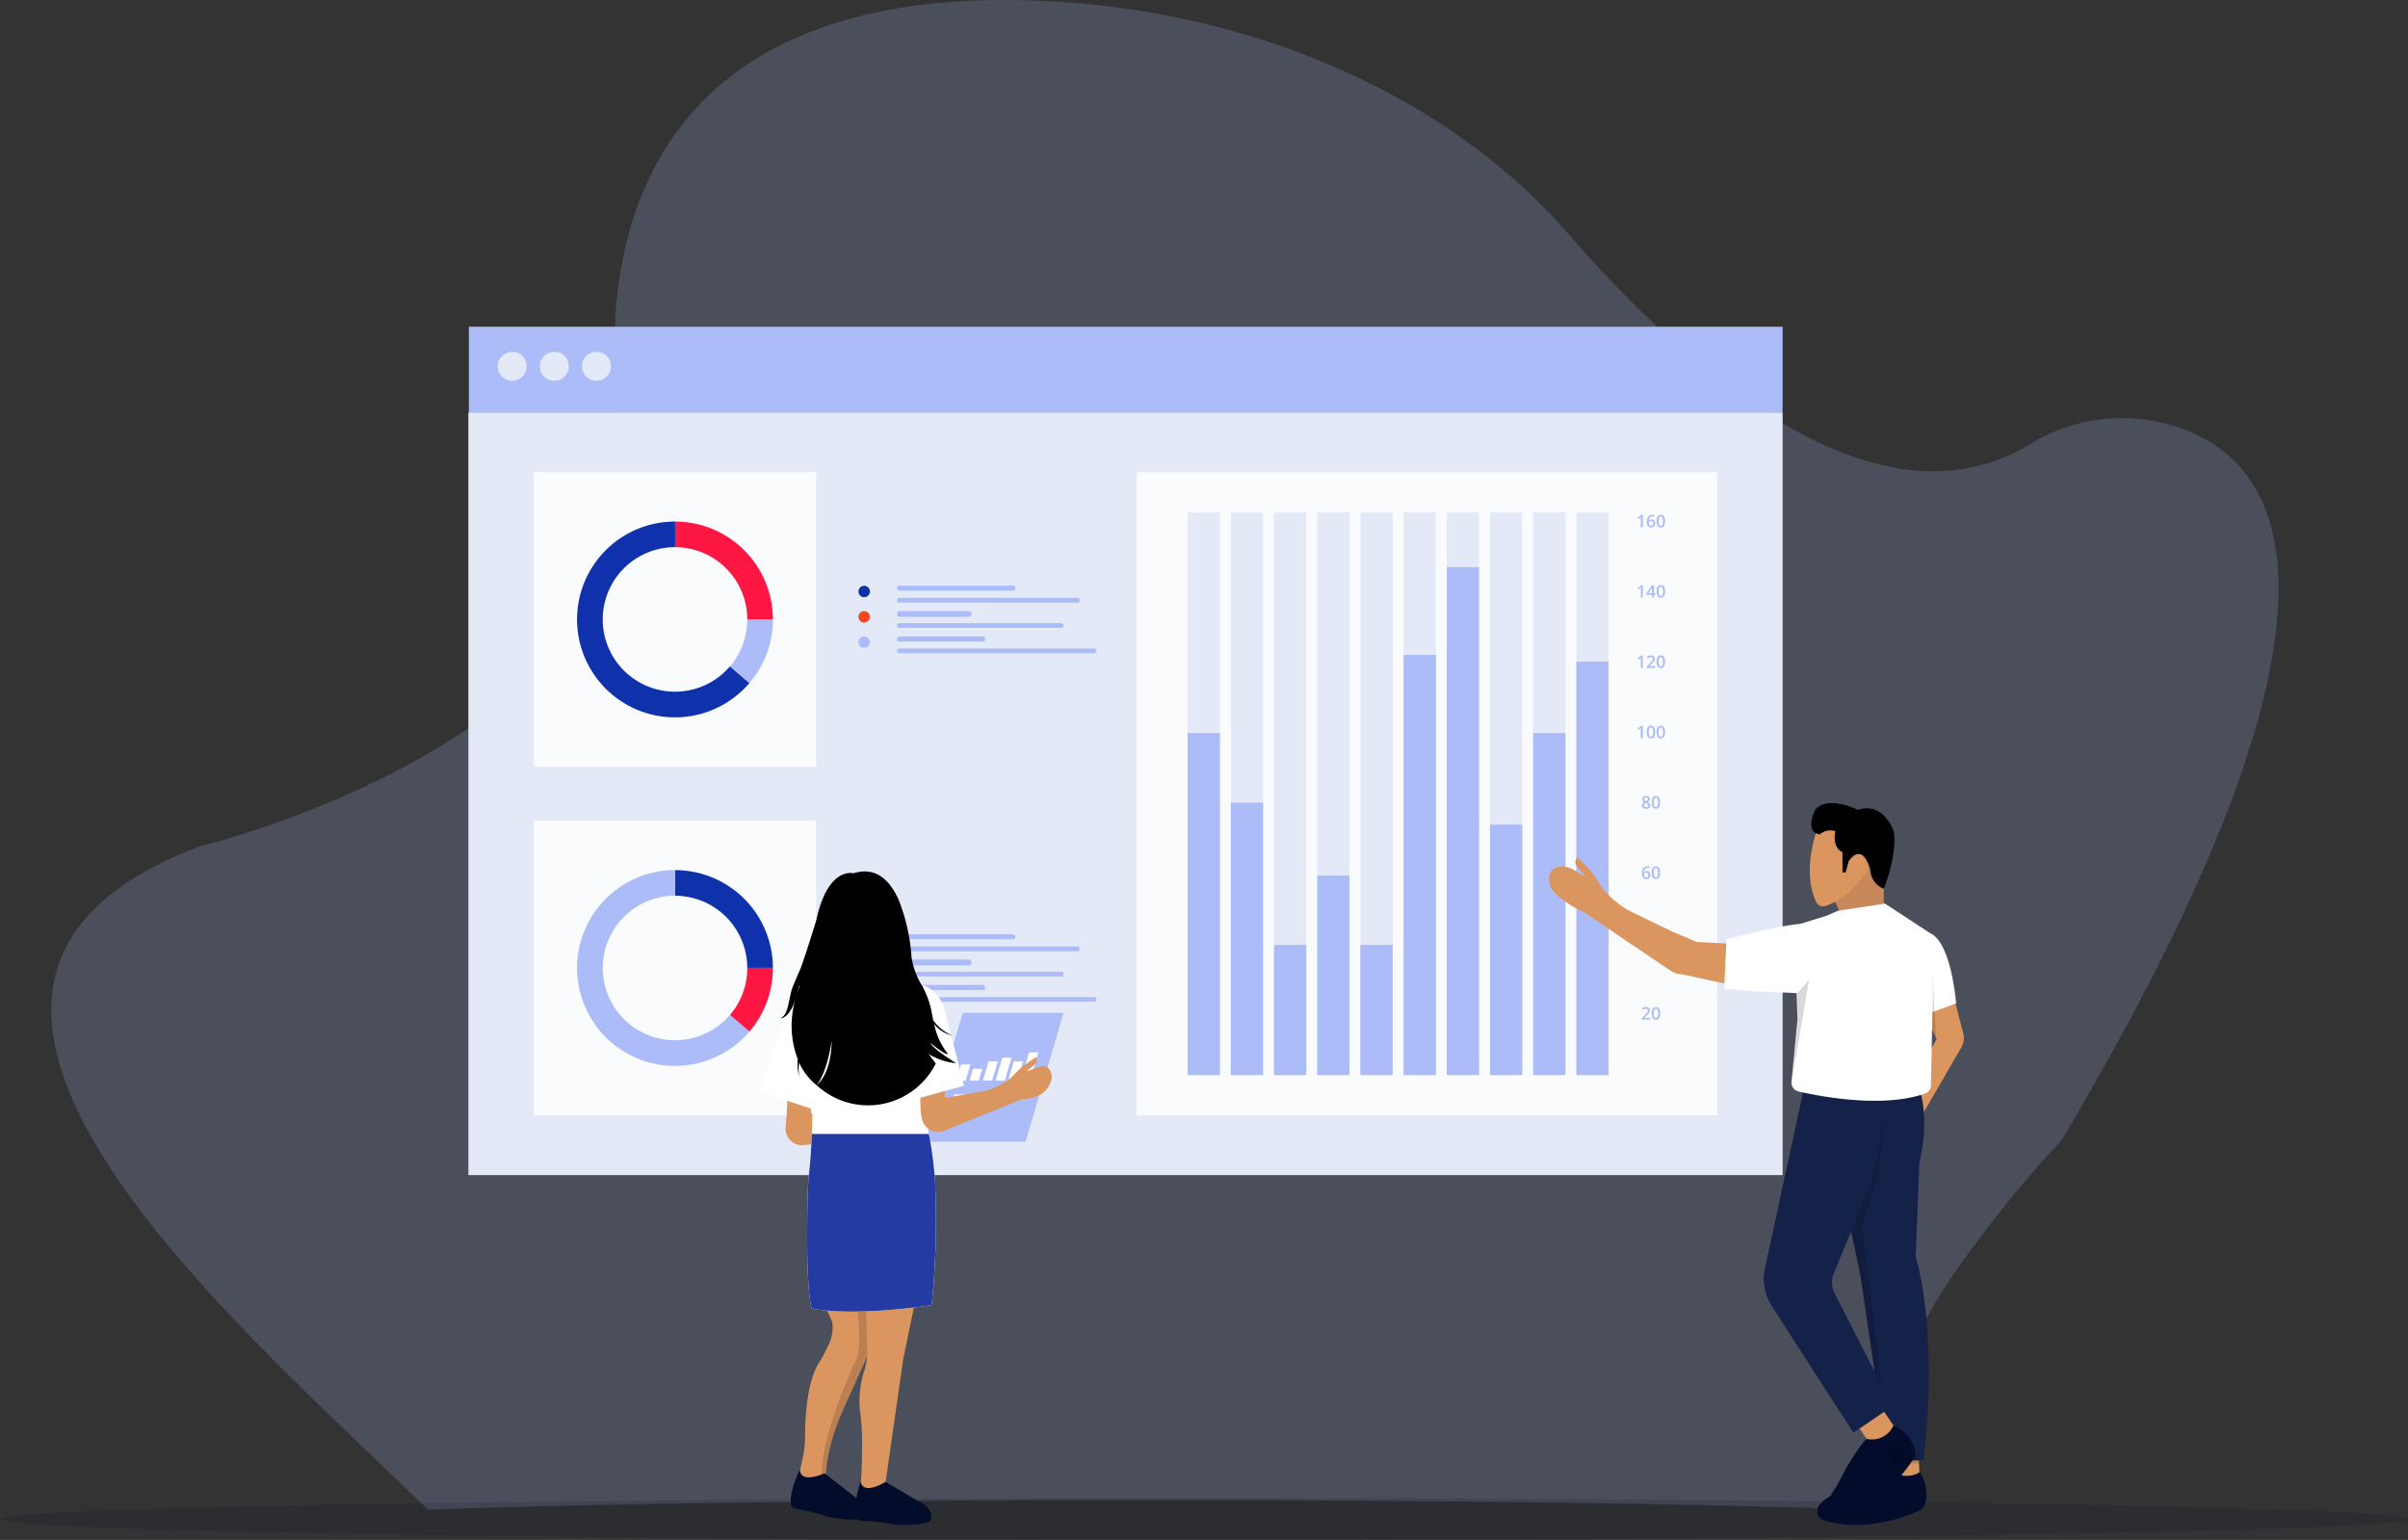 <svg id="affiliation-step-2" xmlns="http://www.w3.org/2000/svg" xmlns:xlink="http://www.w3.org/1999/xlink" width="385.459" height="246.526" viewBox="0 0 385.459 246.526">
  <rect x="0" y="0" width="385.459" height="246.526" fill="#333333" stroke="none"/>
  <defs>
    <clipPath id="clip-path">
      <rect id="Rectangle_9142" data-name="Rectangle 9142" width="385.459" height="246.526" fill="none"/>
    </clipPath>
    <clipPath id="clip-path-3">
      <rect id="Rectangle_9108" data-name="Rectangle 9108" width="356.527" height="241.692" fill="none"/>
    </clipPath>
    <clipPath id="clip-path-4">
      <rect id="Rectangle_9109" data-name="Rectangle 9109" width="385.459" height="6.678" fill="none"/>
    </clipPath>
    <clipPath id="clip-path-6">
      <rect id="Rectangle_9136" data-name="Rectangle 9136" width="8.278" height="31.78" fill="none"/>
    </clipPath>
    <clipPath id="clip-path-7">
      <rect id="Rectangle_9137" data-name="Rectangle 9137" width="11.16" height="60.028" fill="none"/>
    </clipPath>
    <clipPath id="clip-path-8">
      <rect id="Rectangle_9138" data-name="Rectangle 9138" width="4.841" height="1.966" fill="none"/>
    </clipPath>
    <clipPath id="clip-path-9">
      <rect id="Rectangle_9139" data-name="Rectangle 9139" width="4.072" height="11.322" fill="none"/>
    </clipPath>
    <clipPath id="clip-path-10">
      <rect id="Rectangle_9140" data-name="Rectangle 9140" width="2.874" height="16.982" fill="none"/>
    </clipPath>
  </defs>
  <g id="Group_28430" data-name="Group 28430" clip-path="url(#clip-path)">
    <g id="Group_28412" data-name="Group 28412" transform="translate(0 0)">
      <g id="Group_28411" data-name="Group 28411" clip-path="url(#clip-path)">
        <g id="Group_28407" data-name="Group 28407" transform="translate(8.211 0)" opacity="0.2">
          <g id="Group_28406" data-name="Group 28406">
            <g id="Group_28405" data-name="Group 28405" clip-path="url(#clip-path-3)">
              <path id="Path_23541" data-name="Path 23541" d="M410.873,182.512a195.978,195.978,0,0,0-17,21.045c-7.663,10.977-13.491,25.768-14.778,38.117-3.609-.134-7.574-.261-11.86-.38-25.385-.709-62.032-1.154-102.781-1.154-46.326,0-87.349.575-112.551,1.459q-1.3.046-2.546.092c-31.463-30.7-94.82-84.2-36.514-106.2,0,0,4.271-1.024,10.675-3.224,20.268-6.965,61.918-25.707,57.285-61.044a74.767,74.767,0,0,1-1.578-15.769c0-21.455,8.627-57.018,66.218-55.395,34.876.984,67,14.958,86.415,37.324,19.047,21.937,49.5,48.928,74.3,33.519a27.893,27.893,0,0,1,20.363-3.312c17.853,3.948,38.133,24.387-15.654,114.928" transform="translate(-89.065 0)" fill="#acbcf8"/>
            </g>
          </g>
        </g>
        <g id="Group_28410" data-name="Group 28410" transform="translate(0 239.848)" opacity="0.15">
          <g id="Group_28409" data-name="Group 28409">
            <g id="Group_28408" data-name="Group 28408" clip-path="url(#clip-path-4)">
              <path id="Path_23542" data-name="Path 23542" d="M385.459,2604.891c0,1.844-86.288,3.339-192.73,3.339-60.058,0-113.7-.476-149.047-1.222-8.141-.172-15.311-.358-21.365-.556-3.988-.13-7.491-.267-10.47-.407C4.185,2605.687,0,2605.3,0,2604.891c0-.518,6.793-1.008,18.917-1.444,4.965-.179,10.824-.35,17.477-.508,35-.84,91.988-1.386,156.335-1.386,56.6,0,107.5.422,142.764,1.1,31.047.593,49.965,1.38,49.965,2.243" transform="translate(0 -2601.552)" fill="#040c2b"/>
            </g>
          </g>
        </g>
      </g>
    </g>
    <rect id="Rectangle_9111" data-name="Rectangle 9111" width="210.377" height="122.119" transform="translate(74.977 66.01)" fill="#e3e9f7"/>
    <rect id="Rectangle_9112" data-name="Rectangle 9112" width="210.295" height="13.734" transform="translate(75.055 52.306)" fill="#acbcf8"/>
    <g id="Group_28429" data-name="Group 28429" transform="translate(0 0)">
      <g id="Group_28428" data-name="Group 28428" clip-path="url(#clip-path)">
        <path id="Path_23543" data-name="Path 23543" d="M868.855,613.242a2.314,2.314,0,1,1-2.311-2.2,2.256,2.256,0,0,1,2.311,2.2" transform="translate(-784.556 -554.71)" fill="#e3e9f7"/>
        <path id="Path_23544" data-name="Path 23544" d="M941.965,613.242a2.314,2.314,0,1,1-2.311-2.2,2.256,2.256,0,0,1,2.311,2.2" transform="translate(-850.926 -554.71)" fill="#e3e9f7"/>
        <path id="Path_23545" data-name="Path 23545" d="M1015.074,613.242a2.314,2.314,0,1,1-2.311-2.2,2.256,2.256,0,0,1,2.311,2.2" transform="translate(-917.294 -554.71)" fill="#e3e9f7"/>
        <rect id="Rectangle_9113" data-name="Rectangle 9113" width="92.931" height="102.975" transform="translate(181.957 75.582)" fill="#f9fbfd"/>
        <rect id="Rectangle_9114" data-name="Rectangle 9114" width="5.163" height="90.074" transform="translate(190.107 82.033)" fill="#e3e9f7"/>
        <rect id="Rectangle_9115" data-name="Rectangle 9115" width="5.163" height="90.074" transform="translate(197.021 82.033)" fill="#e3e9f7"/>
        <rect id="Rectangle_9116" data-name="Rectangle 9116" width="5.163" height="90.074" transform="translate(203.936 82.033)" fill="#e3e9f7"/>
        <rect id="Rectangle_9117" data-name="Rectangle 9117" width="5.163" height="90.074" transform="translate(210.851 82.033)" fill="#e3e9f7"/>
        <rect id="Rectangle_9118" data-name="Rectangle 9118" width="5.163" height="90.074" transform="translate(217.765 82.033)" fill="#e3e9f7"/>
        <rect id="Rectangle_9119" data-name="Rectangle 9119" width="5.163" height="90.074" transform="translate(224.68 82.033)" fill="#e3e9f7"/>
        <rect id="Rectangle_9120" data-name="Rectangle 9120" width="5.163" height="90.074" transform="translate(231.594 82.033)" fill="#e3e9f7"/>
        <rect id="Rectangle_9121" data-name="Rectangle 9121" width="5.163" height="90.074" transform="translate(238.509 82.033)" fill="#e3e9f7"/>
        <rect id="Rectangle_9122" data-name="Rectangle 9122" width="5.163" height="90.074" transform="translate(245.423 82.033)" fill="#e3e9f7"/>
        <rect id="Rectangle_9123" data-name="Rectangle 9123" width="5.163" height="90.074" transform="translate(252.338 82.033)" fill="#e3e9f7"/>
        <rect id="Rectangle_9124" data-name="Rectangle 9124" width="5.163" height="54.76" transform="translate(190.107 117.346)" fill="#acbcf8"/>
        <rect id="Rectangle_9125" data-name="Rectangle 9125" width="5.163" height="43.605" transform="translate(197.021 128.501)" fill="#acbcf8"/>
        <rect id="Rectangle_9126" data-name="Rectangle 9126" width="5.163" height="20.833" transform="translate(203.936 151.273)" fill="#acbcf8"/>
        <rect id="Rectangle_9127" data-name="Rectangle 9127" width="5.163" height="31.932" transform="translate(210.851 140.174)" fill="#acbcf8"/>
        <rect id="Rectangle_9128" data-name="Rectangle 9128" width="5.163" height="20.833" transform="translate(217.765 151.273)" fill="#acbcf8"/>
        <rect id="Rectangle_9129" data-name="Rectangle 9129" width="5.163" height="67.269" transform="translate(224.68 104.837)" fill="#acbcf8"/>
        <rect id="Rectangle_9130" data-name="Rectangle 9130" width="5.163" height="81.312" transform="translate(231.594 90.794)" fill="#acbcf8"/>
        <rect id="Rectangle_9131" data-name="Rectangle 9131" width="5.163" height="40.102" transform="translate(238.509 132.005)" fill="#acbcf8"/>
        <rect id="Rectangle_9132" data-name="Rectangle 9132" width="5.163" height="54.76" transform="translate(245.423 117.346)" fill="#acbcf8"/>
        <rect id="Rectangle_9133" data-name="Rectangle 9133" width="5.163" height="66.192" transform="translate(252.338 105.914)" fill="#acbcf8"/>
        <path id="Path_23546" data-name="Path 23546" d="M2852.092,1750.678h-1.338v-.24l.509-.512a4.372,4.372,0,0,0,.3-.328.748.748,0,0,0,.107-.182.49.49,0,0,0,.034-.182.277.277,0,0,0-.081-.211.307.307,0,0,0-.222-.077.593.593,0,0,0-.219.042,1.04,1.04,0,0,0-.246.151l-.171-.209a1.1,1.1,0,0,1,.32-.2.937.937,0,0,1,.331-.058.653.653,0,0,1,.442.144.486.486,0,0,1,.166.387.674.674,0,0,1-.048.254,1.013,1.013,0,0,1-.147.248,3.325,3.325,0,0,1-.33.345l-.343.332v.014h.937Z" transform="translate(-2587.931 -1587.458)" fill="#acbcf8"/>
        <path id="Path_23547" data-name="Path 23547" d="M2869.19,1749.664a1.4,1.4,0,0,1-.165.765.625.625,0,0,1-1.006-.008,1.38,1.38,0,0,1-.17-.756,1.415,1.415,0,0,1,.165-.77.625.625,0,0,1,1.006.011,1.391,1.391,0,0,1,.17.759m-1.019,0a1.429,1.429,0,0,0,.083.577.29.29,0,0,0,.532,0,1.989,1.989,0,0,0,0-1.149.289.289,0,0,0-.532,0,1.438,1.438,0,0,0-.083.578" transform="translate(-2603.45 -1587.431)" fill="#acbcf8"/>
        <path id="Path_23548" data-name="Path 23548" d="M2851.484,1628.256h-.266v.431h-.31v-.431h-.9v-.245l.9-1.3h.31v1.286h.266Zm-.575-.263v-.5q0-.265.013-.433h-.01a1.537,1.537,0,0,1-.119.216l-.49.713Z" transform="translate(-2587.253 -1476.734)" fill="#acbcf8"/>
        <path id="Path_23549" data-name="Path 23549" d="M2869.19,1627.446a1.4,1.4,0,0,1-.165.765.625.625,0,0,1-1.006-.008,1.381,1.381,0,0,1-.17-.756,1.415,1.415,0,0,1,.165-.77.625.625,0,0,1,1.006.011,1.391,1.391,0,0,1,.17.759m-1.019,0a1.429,1.429,0,0,0,.083.577.29.29,0,0,0,.532,0,1.989,1.989,0,0,0,0-1.149.289.289,0,0,0-.532,0,1.439,1.439,0,0,0-.083.578" transform="translate(-2603.45 -1476.481)" fill="#acbcf8"/>
        <path id="Path_23550" data-name="Path 23550" d="M2850.813,1505.55q0-1.159.944-1.159a1.17,1.17,0,0,1,.251.023v.265a.853.853,0,0,0-.238-.03.622.622,0,0,0-.477.17.826.826,0,0,0-.173.546h.016a.435.435,0,0,1,.178-.17.576.576,0,0,1,.27-.06.537.537,0,0,1,.419.165.639.639,0,0,1,.15.447.679.679,0,0,1-.173.491.628.628,0,0,1-.474.18.659.659,0,0,1-.368-.1.65.65,0,0,1-.241-.3,1.175,1.175,0,0,1-.084-.469m.689.606a.312.312,0,0,0,.252-.105.457.457,0,0,0,.088-.3.4.4,0,0,0-.083-.267.31.31,0,0,0-.249-.1.413.413,0,0,0-.189.044.349.349,0,0,0-.136.12.28.28,0,0,0-.05.156.5.5,0,0,0,.1.321.322.322,0,0,0,.264.13" transform="translate(-2587.985 -1365.695)" fill="#acbcf8"/>
        <path id="Path_23551" data-name="Path 23551" d="M2869.19,1505.351a1.4,1.4,0,0,1-.165.764.625.625,0,0,1-1.006-.008,1.381,1.381,0,0,1-.17-.756,1.416,1.416,0,0,1,.165-.77.625.625,0,0,1,1.006.011,1.391,1.391,0,0,1,.17.759m-1.019,0a1.429,1.429,0,0,0,.083.577.29.29,0,0,0,.532,0,1.989,1.989,0,0,0,0-1.149.289.289,0,0,0-.532,0,1.438,1.438,0,0,0-.083.578" transform="translate(-2603.45 -1365.642)" fill="#acbcf8"/>
        <path id="Path_23552" data-name="Path 23552" d="M2851.4,1382.3a.7.7,0,0,1,.445.129.417.417,0,0,1,.163.345.542.542,0,0,1-.364.483.935.935,0,0,1,.33.245.46.46,0,0,1,.1.286.481.481,0,0,1-.18.392.744.744,0,0,1-.486.147.8.8,0,0,1-.5-.138.466.466,0,0,1-.177-.39.506.506,0,0,1,.093-.3.776.776,0,0,1,.3-.234.766.766,0,0,1-.258-.228.49.49,0,0,1-.077-.27.407.407,0,0,1,.169-.342.711.711,0,0,1,.44-.128m-.366,1.488a.262.262,0,0,0,.1.218.422.422,0,0,0,.268.078.411.411,0,0,0,.271-.08.268.268,0,0,0,.1-.218.279.279,0,0,0-.089-.2.841.841,0,0,0-.27-.167l-.039-.018a.7.7,0,0,0-.257.172.328.328,0,0,0-.078.215m.364-1.244a.334.334,0,0,0-.218.067.222.222,0,0,0-.083.182.262.262,0,0,0,.03.125.324.324,0,0,0,.086.1,1.026,1.026,0,0,0,.192.109.634.634,0,0,0,.229-.151.275.275,0,0,0,.067-.184.221.221,0,0,0-.083-.182.342.342,0,0,0-.221-.067" transform="translate(-2587.905 -1254.856)" fill="#acbcf8"/>
        <path id="Path_23553" data-name="Path 23553" d="M2869.19,1383.255a1.4,1.4,0,0,1-.165.764.625.625,0,0,1-1.006-.008,1.381,1.381,0,0,1-.17-.756,1.415,1.415,0,0,1,.165-.77.625.625,0,0,1,1.006.011,1.391,1.391,0,0,1,.17.759m-1.019,0a1.428,1.428,0,0,0,.083.577.29.29,0,0,0,.532,0,1.989,1.989,0,0,0,0-1.149.289.289,0,0,0-.532,0,1.439,1.439,0,0,0-.083.578" transform="translate(-2603.45 -1254.803)" fill="#acbcf8"/>
        <path id="Path_23554" data-name="Path 23554" d="M2843.975,1262.453h-.317v-1.275q0-.228.011-.362-.031.032-.076.072t-.3.249l-.159-.2.581-.457h.265Z" transform="translate(-2581.01 -1144.269)" fill="#acbcf8"/>
        <path id="Path_23555" data-name="Path 23555" d="M2860.628,1261.159a1.407,1.407,0,0,1-.165.764.625.625,0,0,1-1.006-.008,1.381,1.381,0,0,1-.17-.756,1.412,1.412,0,0,1,.165-.771.625.625,0,0,1,1.006.011,1.391,1.391,0,0,1,.17.759m-1.019,0a1.439,1.439,0,0,0,.083.577.29.29,0,0,0,.532,0,1.99,1.99,0,0,0,0-1.149.289.289,0,0,0-.532,0,1.45,1.45,0,0,0-.083.578" transform="translate(-2595.678 -1143.963)" fill="#acbcf8"/>
        <path id="Path_23556" data-name="Path 23556" d="M2877.752,1261.159a1.406,1.406,0,0,1-.166.764.624.624,0,0,1-1.005-.008,1.378,1.378,0,0,1-.17-.756,1.412,1.412,0,0,1,.165-.771.625.625,0,0,1,1.006.011,1.391,1.391,0,0,1,.17.759m-1.02,0a1.433,1.433,0,0,0,.083.577.29.29,0,0,0,.532,0,2,2,0,0,0,0-1.149.289.289,0,0,0-.532,0,1.444,1.444,0,0,0-.083.578" transform="translate(-2611.222 -1143.963)" fill="#acbcf8"/>
        <path id="Path_23557" data-name="Path 23557" d="M2843.975,1140.356h-.317v-1.275c0-.152,0-.273.011-.362-.021.021-.046.045-.076.071s-.131.109-.3.249l-.159-.2.581-.456h.265Z" transform="translate(-2581.01 -1033.43)" fill="#acbcf8"/>
        <path id="Path_23558" data-name="Path 23558" d="M2860.655,1140.077h-1.339v-.24l.509-.512a4.3,4.3,0,0,0,.3-.327.79.79,0,0,0,.108-.182.5.5,0,0,0,.033-.182.277.277,0,0,0-.08-.211.308.308,0,0,0-.222-.077.593.593,0,0,0-.22.042,1.027,1.027,0,0,0-.245.151l-.172-.209a1.111,1.111,0,0,1,.32-.2.942.942,0,0,1,.331-.058.651.651,0,0,1,.442.144.486.486,0,0,1,.166.387.677.677,0,0,1-.048.254,1.032,1.032,0,0,1-.147.248,3.35,3.35,0,0,1-.33.345l-.343.332v.014h.937Z" transform="translate(-2595.704 -1033.15)" fill="#acbcf8"/>
        <path id="Path_23559" data-name="Path 23559" d="M2877.752,1139.063a1.406,1.406,0,0,1-.166.764.625.625,0,0,1-1.005-.008,1.379,1.379,0,0,1-.17-.756,1.411,1.411,0,0,1,.165-.77.625.625,0,0,1,1.006.011,1.391,1.391,0,0,1,.17.759m-1.02,0a1.432,1.432,0,0,0,.083.577.29.29,0,0,0,.532,0,1.994,1.994,0,0,0,0-1.149.289.289,0,0,0-.532,0,1.443,1.443,0,0,0-.083.578" transform="translate(-2611.222 -1033.124)" fill="#acbcf8"/>
        <path id="Path_23560" data-name="Path 23560" d="M2843.975,1018.262h-.317v-1.275q0-.229.011-.362-.031.032-.076.072t-.3.249l-.159-.2.581-.456h.265Z" transform="translate(-2581.01 -922.592)" fill="#acbcf8"/>
        <path id="Path_23561" data-name="Path 23561" d="M2860.046,1017.778h-.266v.431h-.309v-.431h-.9v-.244l.9-1.3h.309v1.286h.266Zm-.575-.263v-.5q0-.265.014-.433h-.011a1.533,1.533,0,0,1-.119.216l-.49.713Z" transform="translate(-2595.026 -922.539)" fill="#acbcf8"/>
        <path id="Path_23562" data-name="Path 23562" d="M2877.752,1016.968a1.406,1.406,0,0,1-.166.764.624.624,0,0,1-1.005-.008,1.378,1.378,0,0,1-.17-.756,1.411,1.411,0,0,1,.165-.77.625.625,0,0,1,1.006.011,1.391,1.391,0,0,1,.17.759m-1.02,0a1.433,1.433,0,0,0,.083.577.29.29,0,0,0,.532,0,1.995,1.995,0,0,0,0-1.149.289.289,0,0,0-.532,0,1.443,1.443,0,0,0-.083.578" transform="translate(-2611.222 -922.285)" fill="#acbcf8"/>
        <path id="Path_23563" data-name="Path 23563" d="M2843.975,896.166h-.317v-1.275q0-.228.011-.362-.031.032-.076.071t-.3.248l-.159-.2.581-.456h.265Z" transform="translate(-2581.01 -811.753)" fill="#acbcf8"/>
        <path id="Path_23564" data-name="Path 23564" d="M2859.375,895.072q0-1.159.944-1.159a1.17,1.17,0,0,1,.251.023v.265a.854.854,0,0,0-.238-.03.623.623,0,0,0-.477.17.826.826,0,0,0-.173.546h.016a.437.437,0,0,1,.178-.169.578.578,0,0,1,.27-.06.536.536,0,0,1,.418.165.638.638,0,0,1,.15.447.678.678,0,0,1-.174.491.627.627,0,0,1-.473.18.66.66,0,0,1-.369-.1.649.649,0,0,1-.241-.3,1.176,1.176,0,0,1-.084-.469m.688.606a.31.31,0,0,0,.252-.105.455.455,0,0,0,.088-.3.4.4,0,0,0-.083-.267.309.309,0,0,0-.249-.1.412.412,0,0,0-.189.044.346.346,0,0,0-.136.12.281.281,0,0,0-.05.156.5.5,0,0,0,.1.321.322.322,0,0,0,.264.13" transform="translate(-2595.758 -811.499)" fill="#acbcf8"/>
        <path id="Path_23565" data-name="Path 23565" d="M2877.752,894.872a1.406,1.406,0,0,1-.166.764.625.625,0,0,1-1.005-.008,1.378,1.378,0,0,1-.17-.756,1.411,1.411,0,0,1,.165-.77.625.625,0,0,1,1.006.011,1.391,1.391,0,0,1,.17.759m-1.02,0a1.432,1.432,0,0,0,.083.577.29.29,0,0,0,.532,0,1.994,1.994,0,0,0,0-1.149.289.289,0,0,0-.532,0,1.443,1.443,0,0,0-.083.578" transform="translate(-2611.222 -811.446)" fill="#acbcf8"/>
        <rect id="Rectangle_9134" data-name="Rectangle 9134" width="45.216" height="47.175" transform="translate(85.444 75.582)" fill="#f9fbfd"/>
        <path id="Path_23566" data-name="Path 23566" d="M1186.64,915.262a15.66,15.66,0,0,0-14.416-9.569v4.1a11.568,11.568,0,0,1,11.547,11.547h4.1a15.573,15.573,0,0,0-1.233-6.08" transform="translate(-1064.152 -822.193)" fill="#ff1744"/>
        <path id="Path_23567" data-name="Path 23567" d="M1029.624,931.54q-.4.465-.835.9a15.672,15.672,0,1,1-11.08-26.749h.021v4.1h-.021a11.568,11.568,0,1,0,8.8,19.075Z" transform="translate(-909.658 -822.193)" fill="#0f31ac"/>
        <path id="Path_23568" data-name="Path 23568" d="M1274.326,1075.432v.021a15.627,15.627,0,0,1-3.755,10.178l-3.114-2.67a11.519,11.519,0,0,0,2.767-7.507v-.021Z" transform="translate(-1150.605 -976.283)" fill="#acbcf8"/>
        <path id="Path_23569" data-name="Path 23569" d="M1576.185,1017.847h-18.273a.327.327,0,0,1-.327-.327v-.144a.327.327,0,0,1,.327-.327h18.273a.327.327,0,0,1,.327.327v.144a.327.327,0,0,1-.327.327" transform="translate(-1413.985 -923.283)" fill="#acbcf8"/>
        <path id="Path_23570" data-name="Path 23570" d="M1586.479,1038.939h-28.567a.327.327,0,0,1-.327-.327v-.122a.327.327,0,0,1,.327-.327h28.567a.327.327,0,0,1,.327.327v.122a.327.327,0,0,1-.327.327" transform="translate(-1413.985 -942.451)" fill="#acbcf8"/>
        <path id="Path_23571" data-name="Path 23571" d="M1569.152,1061.969h-11.24a.327.327,0,0,1-.327-.327v-.275a.327.327,0,0,1,.327-.327h11.24a.327.327,0,0,1,.327.327v.275a.327.327,0,0,1-.327.327" transform="translate(-1413.985 -963.219)" fill="#acbcf8"/>
        <path id="Path_23572" data-name="Path 23572" d="M1583.908,1082.9h-26a.327.327,0,0,1-.327-.327v-.094a.327.327,0,0,1,.327-.327h26a.327.327,0,0,1,.327.327v.094a.327.327,0,0,1-.327.327" transform="translate(-1413.986 -982.387)" fill="#acbcf8"/>
        <path id="Path_23573" data-name="Path 23573" d="M1571.338,1105.851h-13.426a.327.327,0,0,1-.327-.327v-.165a.327.327,0,0,1,.327-.327h13.426a.327.327,0,0,1,.327.327v.165a.327.327,0,0,1-.327.327" transform="translate(-1413.985 -1003.155)" fill="#acbcf8"/>
        <path id="Path_23574" data-name="Path 23574" d="M1589.148,1126.9h-31.236a.327.327,0,0,1-.327-.327v-.094a.327.327,0,0,1,.327-.327h31.236a.327.327,0,0,1,.327.327v.094a.327.327,0,0,1-.327.327" transform="translate(-1413.985 -1022.324)" fill="#acbcf8"/>
        <path id="Path_23575" data-name="Path 23575" d="M1492.355,1018.1a.916.916,0,1,1-.916-.916.916.916,0,0,1,.916.916" transform="translate(-1353.106 -923.406)" fill="#0f31ac"/>
        <path id="Path_23576" data-name="Path 23576" d="M1492.355,1062.093a.916.916,0,1,1-.916-.916.916.916,0,0,1,.916.916" transform="translate(-1353.106 -963.343)" fill="#f6471e"/>
        <path id="Path_23577" data-name="Path 23577" d="M1492.355,1106.085a.916.916,0,1,1-.916-.916.916.916,0,0,1,.916.916" transform="translate(-1353.106 -1003.279)" fill="#acbcf8"/>
        <rect id="Rectangle_9135" data-name="Rectangle 9135" width="45.216" height="47.175" transform="translate(85.444 131.382)" fill="#f9fbfd"/>
        <path id="Path_23578" data-name="Path 23578" d="M1186.64,1520.511a15.66,15.66,0,0,0-14.416-9.569v4.1a11.568,11.568,0,0,1,11.547,11.547h4.1a15.572,15.572,0,0,0-1.233-6.08" transform="translate(-1064.152 -1371.642)" fill="#0f31ac"/>
        <path id="Path_23579" data-name="Path 23579" d="M1029.624,1536.788q-.4.465-.835.9a15.672,15.672,0,1,1-11.08-26.749h.021v4.1h-.021a11.567,11.567,0,1,0,8.8,19.075Z" transform="translate(-909.658 -1371.641)" fill="#acbcf8"/>
        <path id="Path_23580" data-name="Path 23580" d="M1274.326,1680.681v.021a15.627,15.627,0,0,1-3.755,10.178l-3.114-2.67a11.52,11.52,0,0,0,2.767-7.507v-.021Z" transform="translate(-1150.605 -1525.732)" fill="#ff1744"/>
        <path id="Path_23581" data-name="Path 23581" d="M1576.185,1623.095h-18.273a.327.327,0,0,1-.327-.327v-.144a.327.327,0,0,1,.327-.327h18.273a.327.327,0,0,1,.327.327v.144a.327.327,0,0,1-.327.327" transform="translate(-1413.985 -1472.731)" fill="#acbcf8"/>
        <path id="Path_23582" data-name="Path 23582" d="M1586.479,1644.187h-28.567a.327.327,0,0,1-.327-.327v-.122a.327.327,0,0,1,.327-.327h28.567a.327.327,0,0,1,.327.327v.122a.327.327,0,0,1-.327.327" transform="translate(-1413.985 -1491.899)" fill="#acbcf8"/>
        <path id="Path_23583" data-name="Path 23583" d="M1569.152,1667.217h-11.24a.327.327,0,0,1-.327-.327v-.275a.327.327,0,0,1,.327-.327h11.24a.327.327,0,0,1,.327.327v.275a.327.327,0,0,1-.327.327" transform="translate(-1413.985 -1512.667)" fill="#acbcf8"/>
        <path id="Path_23584" data-name="Path 23584" d="M1583.908,1688.152h-26a.327.327,0,0,1-.327-.327v-.095a.327.327,0,0,1,.327-.327h26a.327.327,0,0,1,.327.327v.095a.327.327,0,0,1-.327.327" transform="translate(-1413.986 -1531.835)" fill="#acbcf8"/>
        <path id="Path_23585" data-name="Path 23585" d="M1571.338,1711.1h-13.426a.327.327,0,0,1-.327-.326v-.165a.327.327,0,0,1,.327-.327h13.426a.327.327,0,0,1,.327.327v.165a.327.327,0,0,1-.327.326" transform="translate(-1413.985 -1552.603)" fill="#acbcf8"/>
        <path id="Path_23586" data-name="Path 23586" d="M1589.148,1732.144h-31.236a.327.327,0,0,1-.327-.327v-.094a.327.327,0,0,1,.327-.327h31.236a.327.327,0,0,1,.327.327v.094a.327.327,0,0,1-.327.327" transform="translate(-1413.985 -1571.771)" fill="#acbcf8"/>
        <path id="Path_23587" data-name="Path 23587" d="M1492.355,1623.349a.916.916,0,1,1-.916-.916.916.916,0,0,1,.916.916" transform="translate(-1353.106 -1472.854)" fill="#0f31ac"/>
        <path id="Path_23588" data-name="Path 23588" d="M1492.355,1667.341a.916.916,0,1,1-.916-.916.916.916,0,0,1,.916.916" transform="translate(-1353.106 -1512.79)" fill="#f6471e"/>
        <path id="Path_23589" data-name="Path 23589" d="M1492.355,1711.333a.916.916,0,1,1-.916-.916.916.916,0,0,1,.916.916" transform="translate(-1353.106 -1552.726)" fill="#acbcf8"/>
        <path id="Path_23590" data-name="Path 23590" d="M1621.615,1779.526h-16.143l6.094-20.634h16.143Z" transform="translate(-1457.457 -1596.732)" fill="#acbcf8"/>
        <path id="Path_23591" data-name="Path 23591" d="M1666.564,1900.819l-10.5-.013a.141.141,0,0,1-.145-.19l.018-.061a.282.282,0,0,1,.257-.189l10.5.013a.141.141,0,0,1,.145.19l-.018.061a.283.283,0,0,1-.257.189" transform="translate(-1503.245 -1725.164)" fill="#fff"/>
        <path id="Path_23592" data-name="Path 23592" d="M1661.94,1909.68l-8.5-.01a.141.141,0,0,1-.145-.19l.018-.061a.283.283,0,0,1,.258-.189l8.5.01a.141.141,0,0,1,.145.19l-.018.061a.283.283,0,0,1-.257.19" transform="translate(-1500.861 -1733.21)" fill="#fff"/>
        <path id="Path_23593" data-name="Path 23593" d="M1662,1851h-1.481l.761-2.578h1.481Z" transform="translate(-1507.429 -1678.009)" fill="#fff"/>
        <path id="Path_23594" data-name="Path 23594" d="M1684.828,1857.749h-1.481l.559-1.893h1.481Z" transform="translate(-1528.152 -1684.757)" fill="#fff"/>
        <path id="Path_23595" data-name="Path 23595" d="M1708.057,1846.127h-1.481l.908-3.073h1.481Z" transform="translate(-1549.24 -1673.134)" fill="#fff"/>
        <path id="Path_23596" data-name="Path 23596" d="M1730,1840.315h-1.481l1.082-3.664h1.481Z" transform="translate(-1569.159 -1667.323)" fill="#fff"/>
        <path id="Path_23597" data-name="Path 23597" d="M1751.795,1846.127h-1.481l.908-3.073h1.481Z" transform="translate(-1588.945 -1673.134)" fill="#fff"/>
        <path id="Path_23598" data-name="Path 23598" d="M1773.734,1831.99h-1.481l1.332-4.509h1.481Z" transform="translate(-1608.861 -1658.998)" fill="#fff"/>
        <path id="Path_23599" data-name="Path 23599" d="M1456.162,1622.836l-.923,4.443-2.708.061-5.025.113-2.02-2.366a4.08,4.08,0,0,0,.7-1.841,21.592,21.592,0,0,0,.307-2.516c.188-2.623.091-5.4.091-5.4l7.04,2.25a7.945,7.945,0,0,0,2.539,5.251" transform="translate(-1312.221 -1466.41)" fill="#c9885b"/>
        <path id="Path_23600" data-name="Path 23600" d="M1444.748,1531.565s-3,9.051,3.913,11.248a1.473,1.473,0,0,0,.914-.009c1.273-.428,4.522-2.18,4.29-8.873,0,0-2.943-10.387-9.118-2.366" transform="translate(-1310.963 -1387.604)" fill="#db965f"/>
        <path id="Path_23601" data-name="Path 23601" d="M1397.594,2209.831l-.026.6-.27,6.3a15.792,15.792,0,0,1-1.393,5.844l-3.181,7.023c-2.35,5.327-2.845,9.139-2.807,11.511a2.229,2.229,0,1,1-4.458.046,2.257,2.257,0,0,1,.051-.474l.728-3.372a16.038,16.038,0,0,0,.358-3.3c.041-7.652,1.514-10.833,2.322-12a22.044,22.044,0,0,0,1.309-2.46,6.559,6.559,0,0,0,.772-3.517,2.208,2.208,0,0,0-.188-.728l-1.343-2.995a2.229,2.229,0,0,1,1.154-2.96l3.866-1.66a2.229,2.229,0,0,1,3.106,2.143" transform="translate(-1257.728 -2003.985)" fill="#db965f"/>
        <g id="Group_28415" data-name="Group 28415" transform="translate(131.562 206.45)" opacity="0.15">
          <g id="Group_28414" data-name="Group 28414">
            <g id="Group_28413" data-name="Group 28413" clip-path="url(#clip-path-6)">
              <path id="Path_23602" data-name="Path 23602" d="M1435.288,2239.295l-.27,6.3a15.792,15.792,0,0,1-1.393,5.845l-3.181,7.023c-2.35,5.327-2.845,9.139-2.807,11.511a2.232,2.232,0,0,1-.267,1.1c-2.008-5.427,5.037-20.4,5.037-20.4,1.327-2.308,0-10.445,0-10.445Z" transform="translate(-1427.01 -2239.295)"/>
            </g>
          </g>
        </g>
        <path id="Path_23603" data-name="Path 23603" d="M1501.5,2221.237l-2.654,12.811-3.059,21.409-3.3,1.915-.679.394s.893-9.921.2-14.815a15.651,15.651,0,0,1,.531-6.813,10.724,10.724,0,0,0,.545-3.609l-.194-7.572-.1-3.72Z" transform="translate(-1354.269 -2016.452)" fill="#db965f"/>
        <path id="Path_23604" data-name="Path 23604" d="M1486.107,2572.909s-1.25,3.4-.688,5.605a.873.873,0,0,0,.8.654,30.8,30.8,0,0,1,5.277.6s3.721.272,5.368-.355a.9.9,0,0,0,.576-.956,2.571,2.571,0,0,0-1.623-2.151l-5.734-3.372s-3.507,2.251-3.982-.03" transform="translate(-1348.34 -2335.702)" fill="#040c2b"/>
        <path id="Path_23605" data-name="Path 23605" d="M1374.566,2552.3s-1.679,3.212-1.407,5.469a.873.873,0,0,0,.714.753,30.857,30.857,0,0,1,5.155,1.282s3.655.751,5.369.342a.9.9,0,0,0,.7-.873,2.571,2.571,0,0,0-1.331-2.344l-5.25-4.085s-3.769,1.779-3.945-.545" transform="translate(-1246.535 -2316.989)" fill="#040c2b"/>
        <path id="Path_23606" data-name="Path 23606" d="M1407.872,1697.982l-.016.439-.29,8.033-.072,1.985-.274,7.572-16.436,1.665-.664.067-.044,0,.04-1.14.114-3.227c.058-.543.1-1.078.123-1.6a28.4,28.4,0,0,0-.518-6.806,28.062,28.062,0,0,0-1.784-5.771.9.9,0,0,1,.1-.072l1-.345.78-.268,4.1-1.407.006.005c2.422,2.177,4.448,2.632,6.029,2.364a6.308,6.308,0,0,0,3.949-2.773l2.459.82.714.238.115.039q.126.034.246.073c.107.034.212.07.314.108" transform="translate(-1260.081 -1540.279)" fill="#d0d6f8"/>
        <path id="Path_23607" data-name="Path 23607" d="M1405.906,1726.66l-.577.173-.519-1.443c-2.539-7.386-4.767-8.77-4.767-8.77l.78-.268a22.638,22.638,0,0,1,4.736,9.037Z" transform="translate(-1270.967 -1558.115)" fill="#262c84"/>
        <path id="Path_23608" data-name="Path 23608" d="M1588.676,1705.837v9.791h-.346l-.368-10.029Z" transform="translate(-1441.56 -1548.353)" fill="#262c84"/>
        <path id="Path_23609" data-name="Path 23609" d="M1366.743,1779.328l-.75,13.965,3.866.866.173-9.233Z" transform="translate(-1240.056 -1615.284)" fill="#db965f"/>
        <path id="Path_23610" data-name="Path 23610" d="M1385.548,1910.7c-1.5,1.173-5.439,1.036-5.439,1.036l-13.2,1.692a2.654,2.654,0,0,1-2.98-2.857l.094-1.1.047-.552.075-.882.394.033,1.294.106,2.842.235,6.555.541a13.067,13.067,0,0,0,3.473-.728,5.7,5.7,0,0,0,1.333-.649,13.429,13.429,0,0,1,2.664-1.3c.808-.3,1.405-.461,1.405-.461a.83.83,0,0,1-.438,1.032l-1.626.744,1.722-.135a2.946,2.946,0,0,1,1.68.36c1.905,1.076.1,2.884.1,2.884" transform="translate(-1238.174 -1730.11)" fill="#db965f"/>
        <path id="Path_23611" data-name="Path 23611" d="M1421.359,1844.979a.217.217,0,0,1-.184.2c-1.491.219-12.506,1.764-18.921.519a.215.215,0,0,1-.167-.155c-.148-.541-.658-2.982-.676-11.109,0-1.791.016-3.859.068-6.243,0-.216.01-.435.016-.656q.042-1.765.227-3.522c.124-1.172.287-3,.4-5.282q.024-.48.043-.988c.05-1.247.082-2.612.085-4.065q0-.56,0-1.135c-.008-.9-.029-1.83-.064-2.783q-.019-.55-.046-1.111a.224.224,0,0,1,.006-.065c.014-.054.048-.172.112-.348l.256-5.3,16.4-.534a.2.2,0,0,1,.086-.016l.313,0,.285,0h.1a.221.221,0,0,1,.149.062.219.219,0,0,1,.065.148c.023.8.092,3.959-.005,10.326a.167.167,0,0,0,.005.052c.058.245.519,2.221.986,4.766a62.673,62.673,0,0,1,1,7.682c.011.233.02.463.025.687,0,.174.007.344.007.51a.046.046,0,0,0,0,.012,132.17,132.17,0,0,1-.562,18.348" transform="translate(-1272.208 -1636.209)" fill="#fff"/>
        <path id="Path_23612" data-name="Path 23612" d="M1618.187,1794.657c-.432-.394-1.164-.113-1.716.08l-1.631.569,1.382-1.134a.83.83,0,0,0,.16-1.109s-.537.308-1.241.8a13.446,13.446,0,0,0-2.245,1.934,5.7,5.7,0,0,1-1.124.968,13.073,13.073,0,0,1-3.173,1.589l-6.476,1.148-.324.035-.02-1.661-.109-9.187-2.325.481-.289,2.235-1.154,7.2-.037.46-.015.925.044,1.393a5.554,5.554,0,0,0,.08.781l.111.635a2.655,2.655,0,0,0,3.61,2l12.331-5s2.848-.074,4-1.59c0,0,1.844-2.028.163-3.561" transform="translate(-1450.537 -1623.786)" fill="#db965f"/>
        <path id="Path_23613" data-name="Path 23613" d="M1603.157,1726.655l-3.031.84-2.776.77-.809.224-.252.07-.323.033.282-7.8.37-10.227a5.863,5.863,0,0,1,3.537,4.493Z" transform="translate(-1448.828 -1552.859)" fill="#fff"/>
        <path id="Path_23614" data-name="Path 23614" d="M1325.884,1737.957l-.154,4.366-.192.02-8.368-2.828,3.52-9.695c1.277-4.421,2.638-5.748,3.015-6.045a28.676,28.676,0,0,1,2.179,14.182" transform="translate(-1195.735 -1564.854)" fill="#fff"/>
        <path id="Path_23615" data-name="Path 23615" d="M1382.887,1543.929a10.486,10.486,0,0,1-4.614-1.607,34.534,34.534,0,0,1-5.139-3.7,10.266,10.266,0,0,1-2.331-3.994,11.039,11.039,0,0,1,.081-6.566c.234-.611.433-1.157.605-1.656h0c.033-.094.065-.186.1-.277h0a33.99,33.99,0,0,0,.933-3.277,1.186,1.186,0,0,0-.382-1.175l-1.368-1.174c-.306-.122-.708-1.118-1.02-2.028-.276-.809-.481-1.55-.481-1.55a15.976,15.976,0,0,1,.077,1.616c0,1.014-.077,1.789-.077,1.789l-2.02.058a2.962,2.962,0,0,0,.2-1.536,11.514,11.514,0,0,0-.377-2.1,15.118,15.118,0,0,1-.412,2.229c-.436,1.553-.915,1.522-.915,1.522a7.516,7.516,0,0,0,.519-4.443l-1.3,3.2-.6,1.474a5.471,5.471,0,0,0-.635,4.386c.163.472.295.912.4,1.323.017.065.032.13.048.193h0a11,11,0,0,1,.277,1.742,4.422,4.422,0,0,1-.493,2.858,6.915,6.915,0,0,1-.618.782h0a15.45,15.45,0,0,1-6.191,3.6c.693-.923.635-4.213.635-4.213-1.212,5.713-3.059,5.309-3.059,5.309,1.106-.332,1.269-2.239,1.7-4.068.292-1.233,1.285-3.135,1.708-4.329.431-1.215.92-2.711,1.341-4.032.573-1.8,1.02-3.268,1.02-3.268q.12-.563.252-1.07c1.942-7.488,5.692-6.432,5.692-6.432,3.671-1.156,5.907,1.237,7.261,4.306a30.349,30.349,0,0,1,2.03,9.083,12.036,12.036,0,0,0,1.661,4.558,14.156,14.156,0,0,1,1.622,4.552q.094.553.206,1.054a7.381,7.381,0,0,0,3.048,2.435c.051.014.1.027.152.037-.048-.008-.1-.017-.154-.028a5.583,5.583,0,0,1-2.9-1.827,11.292,11.292,0,0,0,2.192,4.742c-.346.289-2.8-1.76-2.8-1.76.211.564,1.7,1.654,2.832,2.419.721.488,1.295.842,1.295.842" transform="translate(-1229.828 -1373.71)"/>
        <path id="Path_23616" data-name="Path 23616" d="M1659.877,1799.048c.037,0,.057,0,.057,0l-.057,0" transform="translate(-1506.846 -1633.183)"/>
        <path id="Path_23617" data-name="Path 23617" d="M1655.554,1798.75a2.409,2.409,0,0,1-.439-.034,1.728,1.728,0,0,0,.439.034" transform="translate(-1502.523 -1632.886)"/>
        <path id="Path_23618" data-name="Path 23618" d="M1387.276,1779.641s-3.174,5.136-2.308,8.368c0,0-1.616-3.982,2.308-8.368" transform="translate(-1256.983 -1615.568)"/>
        <path id="Path_23619" data-name="Path 23619" d="M1392.47,1554.3l-.75-11.138-1.039-7.386-3.424-3.726-6.214.9-3.289,12.176s-5.771,7.271-2.02,15.927a9.863,9.863,0,0,0,2.721,3.473c1.74-2.067,2.431-7.093,2.431-7.093-.1,5.547-2.425,7.089-2.431,7.093q.119.1.231.195a12.109,12.109,0,0,0,18.7-3.366q.079-.149.156-.3Z" transform="translate(-1247.75 -1390.803)"/>
        <path id="Path_23620" data-name="Path 23620" d="M1421.359,1996.239a.217.217,0,0,1-.184.2c-1.491.219-12.506,1.764-18.921.519a.215.215,0,0,1-.167-.155c-.148-.541-.658-2.983-.676-11.109,0-1.791.016-3.858.068-6.242,0-.216.01-.435.016-.656q.042-1.765.227-3.522c.124-1.172.287-3,.4-5.282q.024-.48.043-.987h18.729a62.667,62.667,0,0,1,1,7.682c.011.233.02.463.025.687,0,.174.007.344.007.511a.045.045,0,0,0,0,.012,132.173,132.173,0,0,1-.562,18.349" transform="translate(-1272.208 -1787.469)" fill="#233ba2"/>
        <path id="Path_23621" data-name="Path 23621" d="M3250.643,1695.8l-4.984,2.763,3.088,7.259-7.042,12.188a9.61,9.61,0,0,0-3.9,1.517.593.593,0,0,0,.808.553l1.142-.444s-2.762,2.275-2.546,4.279c0,0,.488,2.817,2.979,2.275,0,0,2.383.217,4.333-4.929l8.179-14.118a3.023,3.023,0,0,0,.309-2.279Z" transform="translate(-2938.746 -1539.455)" fill="#db965f"/>
        <path id="Path_23622" data-name="Path 23622" d="M3284.494,2525.843l-4.78.181-.137-3.639-.031-.808-.074-1.966,4.78.544.06,1.421.053,1.241Z" transform="translate(-2977.124 -2287.318)" fill="#db965f"/>
        <path id="Path_23623" data-name="Path 23623" d="M3172.59,2555.808a6.632,6.632,0,0,0-.9-4.93,3.775,3.775,0,0,1-4.779-.532s-1.971.288-6.943,3.092q-.836.471-1.713.864a7.107,7.107,0,0,0-2.694,1.9,1.611,1.611,0,0,0,.871,2.479c2.04.6,7.771,1.7,15.188-1.636a1.691,1.691,0,0,0,.966-1.241" transform="translate(-2864.368 -2315.219)" fill="#040c2b"/>
        <path id="Path_23624" data-name="Path 23624" d="M3176.608,1937.856h-5.748l-4.356-29.587-6.161-29.255-.312-1.481,13.43-.372,1.877-.052s2.662,3.994.605,13.13l-.605,15.005s3.691,10.891,1.271,32.612" transform="translate(-2868.694 -1704.05)" fill="#142149"/>
        <g id="Group_28418" data-name="Group 28418" transform="translate(291.649 173.778)" opacity="0.15">
          <g id="Group_28417" data-name="Group 28417">
            <g id="Group_28416" data-name="Group 28416" clip-path="url(#clip-path-7)">
              <path id="Path_23625" data-name="Path 23625" d="M3174.578,1944.935h-.643l-4.357-29.587-6.161-29.255,5.252-1.186,4.52.274c0,6.664.616,8.286-1.712,17.393l-1.643,5.136Z" transform="translate(-3163.417 -1884.907)"/>
            </g>
          </g>
        </g>
        <path id="Path_23626" data-name="Path 23626" d="M3231.626,2455.973l-.692.465-3.276,2.206-1.047-1.556-.986-1.466-1.114-1.656-.116-.173-.319-.474.339-.16,4.011-1.894.014.021,1.484,2.183Z" transform="translate(-2926.834 -2225.273)" fill="#db965f"/>
        <path id="Path_23627" data-name="Path 23627" d="M3185.936,2480.6c-4.476,6.813-9.931,8.907-11.838,9.456a1.528,1.528,0,0,1-1.95-1.358,6.448,6.448,0,0,1,1.223-3.348c.359-.558.692-1.133,1-1.721a33.853,33.853,0,0,1,3.582-5.731,5.613,5.613,0,0,1,.528-.578,3.776,3.776,0,0,0,4.3-2.154,6.236,6.236,0,0,1,2.951,2.678c.141.24.259.469.357.682a2.139,2.139,0,0,1-.152,2.074" transform="translate(-2879.69 -2246.968)" fill="#040c2b"/>
        <path id="Path_23628" data-name="Path 23628" d="M3082.978,1934.075l-.882.6-.42.287-3.928,2.681-.125.086-.866.591-11.5-17.839-1.6-2.5a7.931,7.931,0,0,1-1.072-5.951l6.284-29.052,1.2-.045,11.372-.424.045,1.188a41.781,41.781,0,0,1-3.079,17.394l-4.95,12.1a4.045,4.045,0,0,0,.312,2.859l5.666,11.094Z" transform="translate(-2780.07 -1708.952)" fill="#142149"/>
        <g id="Group_28421" data-name="Group 28421" transform="translate(302.348 232.294)" opacity="0.15">
          <g id="Group_28420" data-name="Group 28420">
            <g id="Group_28419" data-name="Group 28419" clip-path="url(#clip-path-8)">
              <path id="Path_23629" data-name="Path 23629" d="M3284.313,2521.577h-4.766l-.074-1.966,4.78.544Z" transform="translate(-3279.472 -2519.611)"/>
            </g>
          </g>
        </g>
        <path id="Path_23630" data-name="Path 23630" d="M3166.125,1454.572l-.011,5.807-6.563,2.141s-1.441-4.932-3.26-5.369.012-.143.012-.143l7.971-8.42Z" transform="translate(-2864.567 -1315.037)" fill="#c9885b"/>
        <path id="Path_23631" data-name="Path 23631" d="M3143.814,1422.612s-2.923,6.91-.463,12.313a1.252,1.252,0,0,0,1.531.692c1.7-.56,5.168-2.374,8.092-8.176,0,0-5.23-8.636-9.16-4.829" transform="translate(-2852.658 -1290.575)" fill="#db965f"/>
        <path id="Path_23632" data-name="Path 23632" d="M3154.292,1405.234a3.391,3.391,0,0,0,2.173,3.046s2.13-5.19,1.616-9.12c0,0-1.591-4.93-5.79-3.5,0,0-4.444-2.38-6.762-.121,0,0-1.921,3.635.69,4.04a2.555,2.555,0,0,1,2.5-.515s-.668,2.489,1.117,3.355l.015,3.217.507.042.471-1.786s2.085-3.381,3.462,1.339" transform="translate(-2854.913 -1265.997)"/>
        <path id="Path_23633" data-name="Path 23633" d="M3319.336,1619.749s3.318-.085,4.509,11.291l-5.742,2.113s-4.415-12.668,1.233-13.4" transform="translate(-3010.703 -1470.417)" fill="#fff"/>
        <g id="Group_28424" data-name="Group 28424" transform="translate(305.836 154.593)" opacity="0.15">
          <g id="Group_28423" data-name="Group 28423">
            <g id="Group_28422" data-name="Group 28422" clip-path="url(#clip-path-9)">
              <path id="Path_23634" data-name="Path 23634" d="M3321.368,1688.146l-1.525-3.585-.913.336a32.493,32.493,0,0,1-1.634-8.073l3.532,1.946.066,1.139.241,4.177Z" transform="translate(-3317.296 -1676.824)"/>
            </g>
          </g>
        </g>
        <path id="Path_23635" data-name="Path 23635" d="M3125.447,1569.074l1.521.995.253.166,5.405,3.535.41,7.8.074,1.408c0,.035,0,.07,0,.105l-.292,14.407-.013.661a1.446,1.446,0,0,1-.964,1.338c-3.751,1.317-8.482,1.318-12.548.92h0a62.689,62.689,0,0,1-7.69-1.257,1.45,1.45,0,0,1-1.119-1.553l.954-9.868a1.433,1.433,0,0,0,.006-.189l-.469-13.871a2.721,2.721,0,0,1,.811-1.325l4.259-1.313.188-.081,1.7-.735Z" transform="translate(-2823.709 -1424.414)" fill="#fff"/>
        <g id="Group_28427" data-name="Group 28427" transform="translate(286.861 155.953)" opacity="0.15">
          <g id="Group_28426" data-name="Group 28426">
            <g id="Group_28425" data-name="Group 28425" clip-path="url(#clip-path-10)">
              <path id="Path_23636" data-name="Path 23636" d="M3112.421,1698.862a1.569,1.569,0,0,0,.005-.188l-.22-6.521,2.153-.586-2.875,16.982Z" transform="translate(-3111.485 -1691.567)"/>
            </g>
          </g>
        </g>
        <path id="Path_23637" data-name="Path 23637" d="M2921.021,1641.108l.135-.3.752-1.648,1.469-3.221,1.3.057,2.276.1,11.473.5-8.323,6.473Z" transform="translate(-2651.719 -1485.118)" fill="#db965f"/>
        <path id="Path_23638" data-name="Path 23638" d="M2709.325,1500.552l-7.032-3.406a16.33,16.33,0,0,1-3.47-2.763,7.122,7.122,0,0,1-1.124-1.474,16.781,16.781,0,0,0-2.245-2.946c-.733-.789-1.31-1.3-1.31-1.3a1.038,1.038,0,0,0-.091,1.4l1.4,1.744-1.847-1.118a3.685,3.685,0,0,0-2.078-.541c-2.731.132-1.735,3.162-1.735,3.162,1.013,2.151,5.491,4.211,5.491,4.211l13.787,9.3A3.318,3.318,0,0,0,2714,1505.3l-.229-2.874Z" transform="translate(-2441.646 -1351.414)" fill="#db965f"/>
        <path id="Path_23639" data-name="Path 23639" d="M3005.374,1615.123l-6.546-.276-5.163-.461.369-7.836c7.836-2.121,12.113-2.737,12.907-2.489a3.856,3.856,0,0,1,.883.688,8.016,8.016,0,0,1-1.154,8.908Z" transform="translate(-2717.667 -1456.127)" fill="#fff"/>
      </g>
    </g>
  </g>
</svg>
